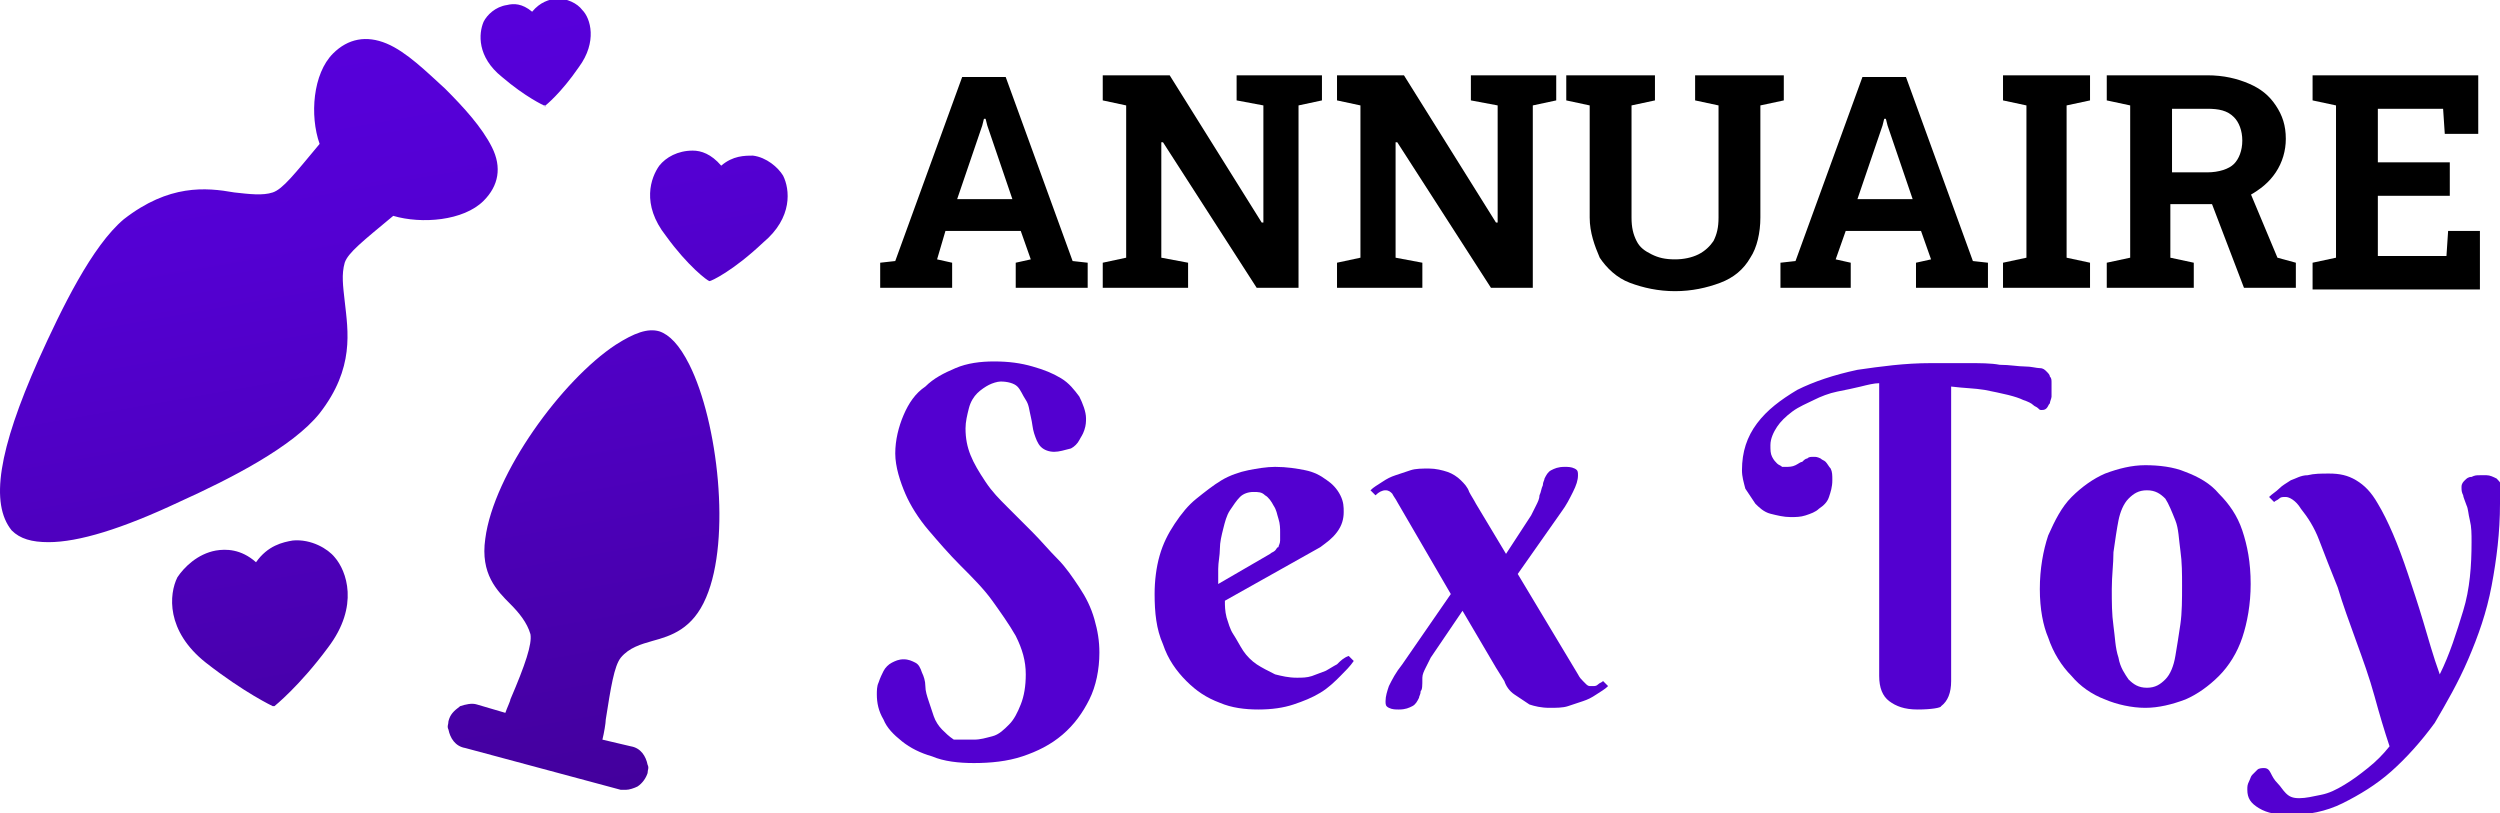 <?xml version="1.0" encoding="utf-8"?>
<!-- Generator: Adobe Illustrator 24.1.0, SVG Export Plug-In . SVG Version: 6.00 Build 0)  -->
<svg version="1.1" id="Layer_1" xmlns="http://www.w3.org/2000/svg" xmlns:xlink="http://www.w3.org/1999/xlink" x="0px" y="0px"
	 width="149.4px" height="48.6px" viewBox="0 0 149.4 48.6" style="enable-background:new 0 0 149.4 48.6;" xml:space="preserve">
<style type="text/css">
	.st0{fill:url(#SVGID_1_);}
	.st1{fill:#5300D0;}
</style>
<g>
	
		<linearGradient id="SVGID_1_" gradientUnits="userSpaceOnUse" x1="10.114" y1="48.816" x2="18.346" y2="2.134" gradientTransform="matrix(-1 0 0 1 38.584 0)">
		<stop  offset="0" style="stop-color:#43009C"/>
		<stop  offset="0.4" style="stop-color:#4D00BC"/>
		<stop  offset="0.767" style="stop-color:#5400D3"/>
		<stop  offset="1" style="stop-color:#5700DB"/>
	</linearGradient>
	<path class="st0" d="M26.8,43.1c0,0.2-0.1,0.3,0,0.5c0.1,0.5,0.4,1,1,1.1l9.3,2.5c0.1,0,0.2,0,0.3,0c0.2,0,0.5-0.1,0.7-0.2
		c0.3-0.2,0.5-0.5,0.6-0.8c0-0.2,0.1-0.3,0-0.5c-0.1-0.5-0.4-1-1-1.1c0,0,0,0,0,0L36,44.2c0.1-0.4,0.2-1,0.2-1.2
		c0.3-1.9,0.5-3.2,0.9-3.7c0.5-0.6,1.2-0.8,1.9-1c1.1-0.3,2.4-0.7,3.2-2.6c1.5-3.5,0.7-10.5-1-13.9c-0.6-1.2-1.2-1.8-1.8-2
		c-0.7-0.2-1.5,0.1-2.6,0.8c-3.2,2.1-7.3,7.7-7.8,11.6c-0.3,2.1,0.7,3.1,1.5,3.9c0.5,0.5,1,1.1,1.2,1.8c0.1,0.6-0.3,1.8-1.2,3.9
		c0,0.1-0.2,0.5-0.3,0.8l-1.7-0.5c-0.3-0.1-0.7,0-1,0.1C27.1,42.5,26.9,42.7,26.8,43.1z M2.3,21.5c1.4-3.1,3.2-6.8,5.1-8.4
		c2.7-2.1,4.9-1.9,6.6-1.6c0.9,0.1,1.7,0.2,2.3,0c0.6-0.2,1.3-1.1,2.8-2.9c-0.6-1.7-0.4-4.2,0.8-5.4c0.9-0.9,2-1.1,3.2-0.6
		c1.2,0.5,2.4,1.7,3.5,2.7c1.1,1.1,2.2,2.3,2.8,3.5c0.6,1.2,0.4,2.3-0.5,3.2c-1.2,1.2-3.7,1.4-5.4,0.9c-1.8,1.5-2.7,2.2-2.9,2.8
		c-0.2,0.7-0.1,1.4,0,2.3c0.2,1.8,0.6,4-1.5,6.7c-1.6,2-5.3,3.9-8.4,5.3c-3.4,1.6-6,2.4-7.8,2.4c-1,0-1.7-0.2-2.2-0.7
		C-0.6,30.1-0.1,26.9,2.3,21.5z M12.9,32.9c0.6-0.1,1.5-0.1,2.4,0.7c0.7-1,1.6-1.2,2.2-1.3c1.1-0.1,2.1,0.5,2.5,1
		c0.7,0.8,1.5,2.9-0.4,5.4c-1.7,2.3-3.2,3.5-3.2,3.5c0,0,0,0-0.1,0c0,0,0,0,0,0c0,0-1.7-0.8-4-2.6c-2.4-1.9-2.2-4.1-1.7-5.1
		C11,33.9,11.8,33.1,12.9,32.9z M42.4,16.8C42.4,16.8,42.4,16.8,42.4,16.8c-0.1,0-1.3-0.9-2.6-2.7c-1.5-1.9-0.9-3.5-0.4-4.2
		c0.4-0.5,1.1-0.9,2-0.9c0.5,0,1.1,0.2,1.7,0.9c0.7-0.6,1.4-0.6,1.9-0.6c0.8,0.1,1.5,0.7,1.8,1.2c0.4,0.8,0.6,2.5-1.2,4
		C43.8,16.2,42.5,16.8,42.4,16.8C42.5,16.8,42.5,16.8,42.4,16.8z M32.6,6.3C32.6,6.4,32.5,6.4,32.6,6.3c-0.1,0-0.1,0-0.1,0
		c0,0-1.1-0.5-2.5-1.7c-1.5-1.2-1.4-2.6-1.1-3.3c0.2-0.4,0.7-0.9,1.4-1c0.4-0.1,0.9-0.1,1.5,0.4c0.5-0.6,1-0.7,1.4-0.8
		c0.7,0,1.3,0.3,1.6,0.7c0.5,0.5,0.9,1.9-0.2,3.4C33.5,5.6,32.6,6.3,32.6,6.3z"/>
</g>
<g>
	<path d="M52.6,17.2v-1.5l0.9-0.1l4-11h2.6l4,11l0.9,0.1v1.5h-4.3v-1.5l0.9-0.2L61,13.8h-4.5L56,15.5l0.9,0.2v1.5H52.6z M57.2,11.9
		h3.3l-1.5-4.4l-0.1-0.4h-0.1l-0.1,0.4L57.2,11.9z"/>
	<path d="M65.9,17.2v-1.5l1.4-0.3V6.3l-1.4-0.3V4.5h1.4h2.6l5.5,8.8l0.1,0v-7l-1.6-0.3V4.5h3.9H79v1.5l-1.4,0.3v10.9h-2.5l-5.6-8.7
		l-0.1,0v6.9l1.6,0.3v1.5H65.9z"/>
	<path d="M79.9,17.2v-1.5l1.4-0.3V6.3l-1.4-0.3V4.5h1.4h2.6l5.5,8.8l0.1,0v-7l-1.6-0.3V4.5h3.9H93v1.5l-1.4,0.3v10.9h-2.5l-5.6-8.7
		l-0.1,0v6.9l1.6,0.3v1.5H79.9z"/>
	<path d="M100.1,17.4c-1,0-1.9-0.2-2.7-0.5c-0.8-0.3-1.4-0.9-1.8-1.5C95.3,14.7,95,13.9,95,13V6.3l-1.4-0.3V4.5h5.3v1.5l-1.4,0.3V13
		c0,0.6,0.1,1,0.3,1.4c0.2,0.4,0.5,0.6,0.9,0.8c0.4,0.2,0.8,0.3,1.4,0.3c0.5,0,1-0.1,1.4-0.3s0.7-0.5,0.9-0.8
		c0.2-0.4,0.3-0.8,0.3-1.4V6.3l-1.4-0.3V4.5h5.3v1.5l-1.4,0.3V13c0,0.9-0.2,1.8-0.6,2.4c-0.4,0.7-1,1.2-1.8,1.5
		C102,17.2,101.1,17.4,100.1,17.4z"/>
	<path d="M106.4,17.2v-1.5l0.9-0.1l4-11h2.6l4,11l0.9,0.1v1.5h-4.3v-1.5l0.9-0.2l-0.6-1.7h-4.5l-0.6,1.7l0.9,0.2v1.5H106.4z
		 M111,11.9h3.3l-1.5-4.4l-0.1-0.4h-0.1l-0.1,0.4L111,11.9z"/>
	<path d="M119.7,17.2v-1.5l1.4-0.3V6.3l-1.4-0.3V4.5h5.2v1.5l-1.4,0.3v9.1l1.4,0.3v1.5H119.7z"/>
	<path d="M125.9,17.2v-1.5l1.4-0.3V6.3l-1.4-0.3V4.5h6c1,0,1.8,0.2,2.5,0.5c0.7,0.3,1.2,0.7,1.6,1.3c0.4,0.6,0.6,1.2,0.6,2
		c0,0.7-0.2,1.4-0.6,2c-0.4,0.6-0.9,1-1.6,1.4c-0.7,0.3-1.4,0.5-2.3,0.5h-2.4v3.2l1.4,0.3v1.5H125.9z M129.8,10.3h2.1
		c0.7,0,1.3-0.2,1.6-0.5s0.5-0.8,0.5-1.4c0-0.6-0.2-1.1-0.5-1.4c-0.4-0.4-0.9-0.5-1.6-0.5h-2.1V10.3z M134.1,17.2l-2.1-5.5l2.3-0.6
		l1.8,4.3l1.1,0.3v1.5H134.1z"/>
	<path d="M138.2,17.2v-1.5l1.4-0.3V6.3l-1.4-0.3V4.5h9.9V8h-2L146,6.5h-3.9v3.2h4.3v2h-4.3v3.6h4.1l0.1-1.5h1.9v3.5H138.2z"/>
	<path class="st1" d="M58.2,44.2c0.4,0,0.7-0.1,1.1-0.2c0.4-0.1,0.7-0.4,1-0.7c0.3-0.3,0.5-0.7,0.7-1.2c0.2-0.5,0.3-1.1,0.3-1.8
		c0-0.8-0.2-1.5-0.6-2.3c-0.4-0.7-0.9-1.4-1.4-2.1s-1.2-1.4-1.9-2.1c-0.7-0.7-1.3-1.4-1.9-2.1c-0.6-0.7-1.1-1.5-1.4-2.2
		s-0.6-1.6-0.6-2.4s0.2-1.6,0.5-2.3c0.3-0.7,0.7-1.3,1.3-1.7c0.5-0.5,1.1-0.8,1.8-1.1c0.7-0.3,1.5-0.4,2.3-0.4
		c0.9,0,1.6,0.1,2.3,0.3c0.7,0.2,1.2,0.4,1.7,0.7c0.5,0.3,0.8,0.7,1.1,1.1c0.2,0.4,0.4,0.9,0.4,1.3c0,0.2,0,0.4-0.1,0.7
		s-0.2,0.4-0.3,0.6c-0.1,0.2-0.3,0.4-0.5,0.5C63.6,26.9,63.3,27,63,27c-0.3,0-0.6-0.1-0.8-0.3c-0.2-0.2-0.3-0.5-0.4-0.8
		s-0.1-0.6-0.2-1c-0.1-0.4-0.1-0.7-0.3-1s-0.3-0.6-0.5-0.8c-0.2-0.2-0.6-0.3-1-0.3c-0.2,0-0.5,0.1-0.7,0.2c-0.2,0.1-0.5,0.3-0.7,0.5
		c-0.2,0.2-0.4,0.5-0.5,0.9c-0.1,0.4-0.2,0.8-0.2,1.2c0,0.6,0.1,1.1,0.3,1.6c0.2,0.5,0.5,1,0.9,1.6s0.8,1,1.3,1.5
		c0.5,0.5,1,1,1.5,1.5c0.5,0.5,1,1.1,1.5,1.6c0.5,0.5,0.9,1.1,1.3,1.7c0.4,0.6,0.7,1.2,0.9,1.9s0.3,1.3,0.3,2c0,1-0.2,2-0.6,2.8
		c-0.4,0.8-0.9,1.5-1.6,2.1c-0.7,0.6-1.5,1-2.4,1.3c-0.9,0.3-1.9,0.4-2.9,0.4c-0.9,0-1.8-0.1-2.5-0.4c-0.7-0.2-1.3-0.5-1.8-0.9
		c-0.5-0.4-0.9-0.8-1.1-1.3c-0.3-0.5-0.4-1-0.4-1.5c0-0.2,0-0.5,0.1-0.7c0.1-0.3,0.2-0.5,0.3-0.7c0.1-0.2,0.3-0.4,0.5-0.5
		c0.2-0.1,0.4-0.2,0.7-0.2c0.3,0,0.5,0.1,0.7,0.2c0.2,0.1,0.3,0.3,0.4,0.6c0.1,0.2,0.2,0.5,0.2,0.8s0.1,0.6,0.2,0.9s0.2,0.6,0.3,0.9
		c0.1,0.3,0.3,0.6,0.5,0.8c0.2,0.2,0.4,0.4,0.7,0.6C57.4,44.2,57.8,44.2,58.2,44.2z"/>
	<path class="st1" d="M73.2,35.9c0,0.3,0,0.6,0.1,1c0.1,0.3,0.2,0.7,0.4,1c0.2,0.3,0.4,0.7,0.6,1c0.2,0.3,0.5,0.6,0.8,0.8
		s0.7,0.4,1.1,0.6c0.4,0.1,0.8,0.2,1.3,0.2c0.3,0,0.6,0,0.9-0.1c0.3-0.1,0.5-0.2,0.8-0.3c0.2-0.1,0.5-0.3,0.7-0.4
		c0.2-0.2,0.4-0.4,0.7-0.5l0.3,0.3c-0.2,0.3-0.5,0.6-0.8,0.9c-0.3,0.3-0.7,0.7-1.2,1c-0.5,0.3-1,0.5-1.6,0.7s-1.3,0.3-2.1,0.3
		s-1.6-0.1-2.3-0.4c-0.8-0.3-1.4-0.7-2-1.3c-0.6-0.6-1.1-1.3-1.4-2.2c-0.4-0.9-0.5-1.9-0.5-3c0-0.8,0.1-1.6,0.3-2.3
		c0.2-0.7,0.5-1.3,0.9-1.9c0.4-0.6,0.8-1.1,1.3-1.5c0.5-0.4,1-0.8,1.5-1.1s1.1-0.5,1.6-0.6s1.1-0.2,1.6-0.2c0.7,0,1.3,0.1,1.8,0.2
		c0.5,0.1,0.9,0.3,1.3,0.6c0.3,0.2,0.6,0.5,0.8,0.9s0.2,0.7,0.2,1c0,0.4-0.1,0.8-0.4,1.2s-0.6,0.6-1,0.9L73.2,35.9z M75.9,33.1
		c0.1-0.1,0.2-0.1,0.3-0.2c0.1-0.1,0.1-0.2,0.2-0.2c0-0.1,0.1-0.2,0.1-0.4c0-0.1,0-0.3,0-0.5c0-0.2,0-0.5-0.1-0.8
		c-0.1-0.3-0.1-0.5-0.3-0.8c-0.1-0.2-0.3-0.5-0.5-0.6c-0.2-0.2-0.4-0.2-0.7-0.2c-0.3,0-0.6,0.1-0.8,0.3c-0.2,0.2-0.4,0.5-0.6,0.8
		c-0.2,0.3-0.3,0.7-0.4,1.1s-0.2,0.8-0.2,1.2c0,0.4-0.1,0.8-0.1,1.2c0,0.4,0,0.7,0,0.9L75.9,33.1z"/>
	<path class="st1" d="M90,33.1l1.5-2.3c0.1-0.2,0.2-0.4,0.3-0.6s0.2-0.4,0.2-0.6c0.1-0.2,0.1-0.4,0.2-0.6c0-0.2,0.1-0.3,0.1-0.4
		c0.1-0.2,0.2-0.4,0.4-0.5c0.2-0.1,0.4-0.2,0.8-0.2c0.2,0,0.4,0,0.6,0.1s0.2,0.2,0.2,0.4c0,0.3-0.1,0.6-0.3,1
		c-0.2,0.4-0.4,0.8-0.7,1.2l-2.6,3.7l3.6,6c0.1,0.2,0.2,0.3,0.3,0.4c0.1,0.1,0.2,0.2,0.2,0.2S94.9,41,95,41c0.1,0,0.2,0,0.2,0
		c0.1,0,0.2,0,0.3-0.1c0.1-0.1,0.2-0.1,0.3-0.2l0.3,0.3c-0.2,0.2-0.4,0.3-0.7,0.5s-0.5,0.3-0.8,0.4s-0.6,0.2-0.9,0.3
		s-0.7,0.1-1.1,0.1c-0.5,0-0.9-0.1-1.2-0.2c-0.3-0.2-0.6-0.4-0.9-0.6c-0.3-0.2-0.5-0.5-0.6-0.8c-0.2-0.3-0.3-0.5-0.5-0.8l-2-3.4
		l-1.9,2.8c-0.1,0.2-0.2,0.4-0.3,0.6c-0.1,0.2-0.2,0.4-0.2,0.6C85,41,85,41.2,84.9,41.3c0,0.2-0.1,0.3-0.1,0.4
		c-0.1,0.2-0.2,0.4-0.4,0.5c-0.2,0.1-0.4,0.2-0.8,0.2c-0.2,0-0.4,0-0.6-0.1s-0.2-0.2-0.2-0.4c0-0.3,0.1-0.6,0.2-0.9
		c0.2-0.4,0.4-0.8,0.8-1.3l2.9-4.2L83.5,30c-0.1-0.2-0.2-0.3-0.3-0.5c-0.1-0.1-0.2-0.2-0.4-0.2c-0.2,0-0.4,0.1-0.6,0.3l-0.3-0.3
		c0.2-0.2,0.4-0.3,0.7-0.5s0.5-0.3,0.8-0.4s0.6-0.2,0.9-0.3c0.3-0.1,0.7-0.1,1.1-0.1c0.4,0,0.8,0.1,1.1,0.2c0.3,0.1,0.6,0.3,0.8,0.5
		c0.2,0.2,0.4,0.4,0.5,0.7c0.1,0.2,0.3,0.5,0.4,0.7L90,33.1z"/>
	<path class="st1" d="M114.6,42.4c-0.8,0-1.3-0.2-1.7-0.5c-0.4-0.3-0.6-0.8-0.6-1.5V22.9c-0.3,0-0.7,0.1-1.1,0.2
		c-0.4,0.1-0.9,0.2-1.4,0.3c-0.5,0.1-1,0.3-1.4,0.5s-0.9,0.4-1.3,0.7c-0.4,0.3-0.7,0.6-0.9,0.9c-0.2,0.3-0.4,0.7-0.4,1.1
		c0,0.3,0,0.5,0.1,0.7c0.1,0.2,0.2,0.3,0.3,0.4c0.1,0.1,0.2,0.1,0.3,0.2c0.1,0,0.2,0,0.2,0c0.2,0,0.4,0,0.6-0.1s0.3-0.2,0.4-0.2
		c0.1-0.1,0.2-0.2,0.3-0.2c0.1-0.1,0.2-0.1,0.4-0.1c0.1,0,0.2,0,0.4,0.1c0.1,0.1,0.2,0.1,0.3,0.2s0.2,0.3,0.3,0.4
		c0.1,0.2,0.1,0.4,0.1,0.7c0,0.4-0.1,0.7-0.2,1c-0.1,0.3-0.3,0.5-0.6,0.7c-0.2,0.2-0.5,0.3-0.8,0.4c-0.3,0.1-0.6,0.1-0.9,0.1
		c-0.4,0-0.8-0.1-1.2-0.2s-0.7-0.4-0.9-0.6c-0.2-0.3-0.4-0.6-0.6-0.9c-0.1-0.4-0.2-0.7-0.2-1.1c0-1.1,0.3-2,0.9-2.8
		c0.6-0.8,1.4-1.4,2.4-2c1-0.5,2.2-0.9,3.6-1.2c1.4-0.2,2.8-0.4,4.4-0.4c0.7,0,1.5,0,2.2,0c0.7,0,1.4,0,1.9,0.1
		c0.6,0,1.1,0.1,1.5,0.1c0.4,0,0.7,0.1,0.9,0.1c0.2,0,0.3,0.1,0.4,0.2s0.2,0.2,0.2,0.3c0.1,0.1,0.1,0.2,0.1,0.4c0,0.1,0,0.3,0,0.4
		c0,0.1,0,0.2,0,0.4c0,0.1-0.1,0.3-0.1,0.4c-0.1,0.1-0.1,0.2-0.2,0.3c-0.1,0.1-0.2,0.1-0.3,0.1c-0.1,0-0.1,0-0.2-0.1
		c-0.1-0.1-0.2-0.1-0.3-0.2c-0.1-0.1-0.3-0.2-0.6-0.3c-0.2-0.1-0.5-0.2-0.9-0.3s-0.9-0.2-1.4-0.3c-0.6-0.1-1.2-0.1-2-0.2v17.6
		c0,0.7-0.2,1.2-0.6,1.5C116,42.3,115.4,42.4,114.6,42.4z"/>
	<path class="st1" d="M121.9,35.2c0-1.2,0.2-2.3,0.5-3.2c0.4-0.9,0.8-1.7,1.4-2.3c0.6-0.6,1.3-1.1,2-1.4c0.8-0.3,1.6-0.5,2.4-0.5
		s1.7,0.1,2.4,0.4c0.8,0.3,1.5,0.7,2,1.3c0.6,0.6,1.1,1.3,1.4,2.2s0.5,1.9,0.5,3.2c0,1.2-0.2,2.3-0.5,3.2s-0.8,1.7-1.4,2.3
		c-0.6,0.6-1.3,1.1-2,1.4c-0.8,0.3-1.6,0.5-2.4,0.5s-1.7-0.2-2.4-0.5c-0.8-0.3-1.5-0.8-2-1.4c-0.6-0.6-1.1-1.4-1.4-2.3
		C122.1,37.4,121.9,36.4,121.9,35.2z M130.4,35c0-0.7,0-1.4-0.1-2.1s-0.1-1.3-0.3-1.8s-0.4-1-0.6-1.3c-0.3-0.3-0.6-0.5-1.1-0.5
		s-0.8,0.2-1.1,0.5c-0.3,0.3-0.5,0.8-0.6,1.3c-0.1,0.5-0.2,1.2-0.3,1.9c0,0.7-0.1,1.4-0.1,2.2s0,1.5,0.1,2.2s0.1,1.3,0.3,1.9
		c0.1,0.6,0.4,1,0.6,1.3c0.3,0.3,0.6,0.5,1.1,0.5s0.8-0.2,1.1-0.5c0.3-0.3,0.5-0.8,0.6-1.4c0.1-0.6,0.2-1.2,0.3-1.9
		S130.4,35.8,130.4,35z"/>
	<path class="st1" d="M149.4,30.1c0,1.7-0.2,3.3-0.5,4.9c-0.3,1.6-0.8,3-1.4,4.4c-0.6,1.4-1.3,2.6-2,3.8c-0.8,1.1-1.7,2.1-2.6,2.9
		c-0.9,0.8-1.9,1.4-2.9,1.9c-1,0.5-2.1,0.7-3.1,0.7c-0.8,0-1.4-0.1-1.9-0.4s-0.7-0.6-0.7-1.1c0-0.2,0-0.3,0.1-0.5
		c0.1-0.2,0.1-0.3,0.2-0.4c0.1-0.1,0.2-0.2,0.3-0.3s0.3-0.1,0.4-0.1c0.2,0,0.3,0.1,0.4,0.3s0.2,0.4,0.4,0.6s0.3,0.4,0.5,0.6
		c0.2,0.2,0.4,0.3,0.8,0.3c0.4,0,0.8-0.1,1.3-0.2c0.5-0.1,0.9-0.3,1.4-0.6c0.5-0.3,0.9-0.6,1.4-1c0.5-0.4,0.9-0.8,1.3-1.3
		c-0.3-0.9-0.6-1.9-0.9-3s-0.7-2.2-1.1-3.3c-0.4-1.1-0.8-2.2-1.1-3.2c-0.4-1-0.8-2-1.1-2.8s-0.7-1.4-1.1-1.9
		c-0.3-0.5-0.7-0.7-0.9-0.7c-0.2,0-0.3,0-0.4,0.1s-0.2,0.1-0.3,0.2l-0.3-0.3c0.2-0.2,0.4-0.3,0.6-0.5c0.2-0.2,0.4-0.3,0.7-0.5
		c0.3-0.1,0.6-0.3,1-0.3c0.4-0.1,0.8-0.1,1.3-0.1c0.6,0,1.1,0.1,1.6,0.4c0.5,0.3,0.9,0.7,1.3,1.4c0.3,0.5,0.6,1.1,0.9,1.8
		c0.3,0.7,0.6,1.5,0.9,2.4c0.3,0.9,0.6,1.8,0.9,2.8c0.3,1,0.6,2.1,1,3.2c0.6-1.2,1-2.5,1.4-3.8c0.4-1.3,0.5-2.7,0.5-4.1
		c0-0.5,0-0.9-0.1-1.3s-0.1-0.7-0.2-0.9c-0.1-0.3-0.2-0.5-0.2-0.6c-0.1-0.2-0.1-0.3-0.1-0.5s0.1-0.3,0.2-0.4s0.2-0.2,0.4-0.2
		c0.2-0.1,0.3-0.1,0.5-0.1c0.2,0,0.3,0,0.4,0c0.2,0,0.4,0.1,0.6,0.2c0.1,0.1,0.2,0.2,0.3,0.4c0.1,0.2,0.1,0.4,0.1,0.7
		C149.4,29.4,149.4,29.7,149.4,30.1z"/>
</g>
</svg>
